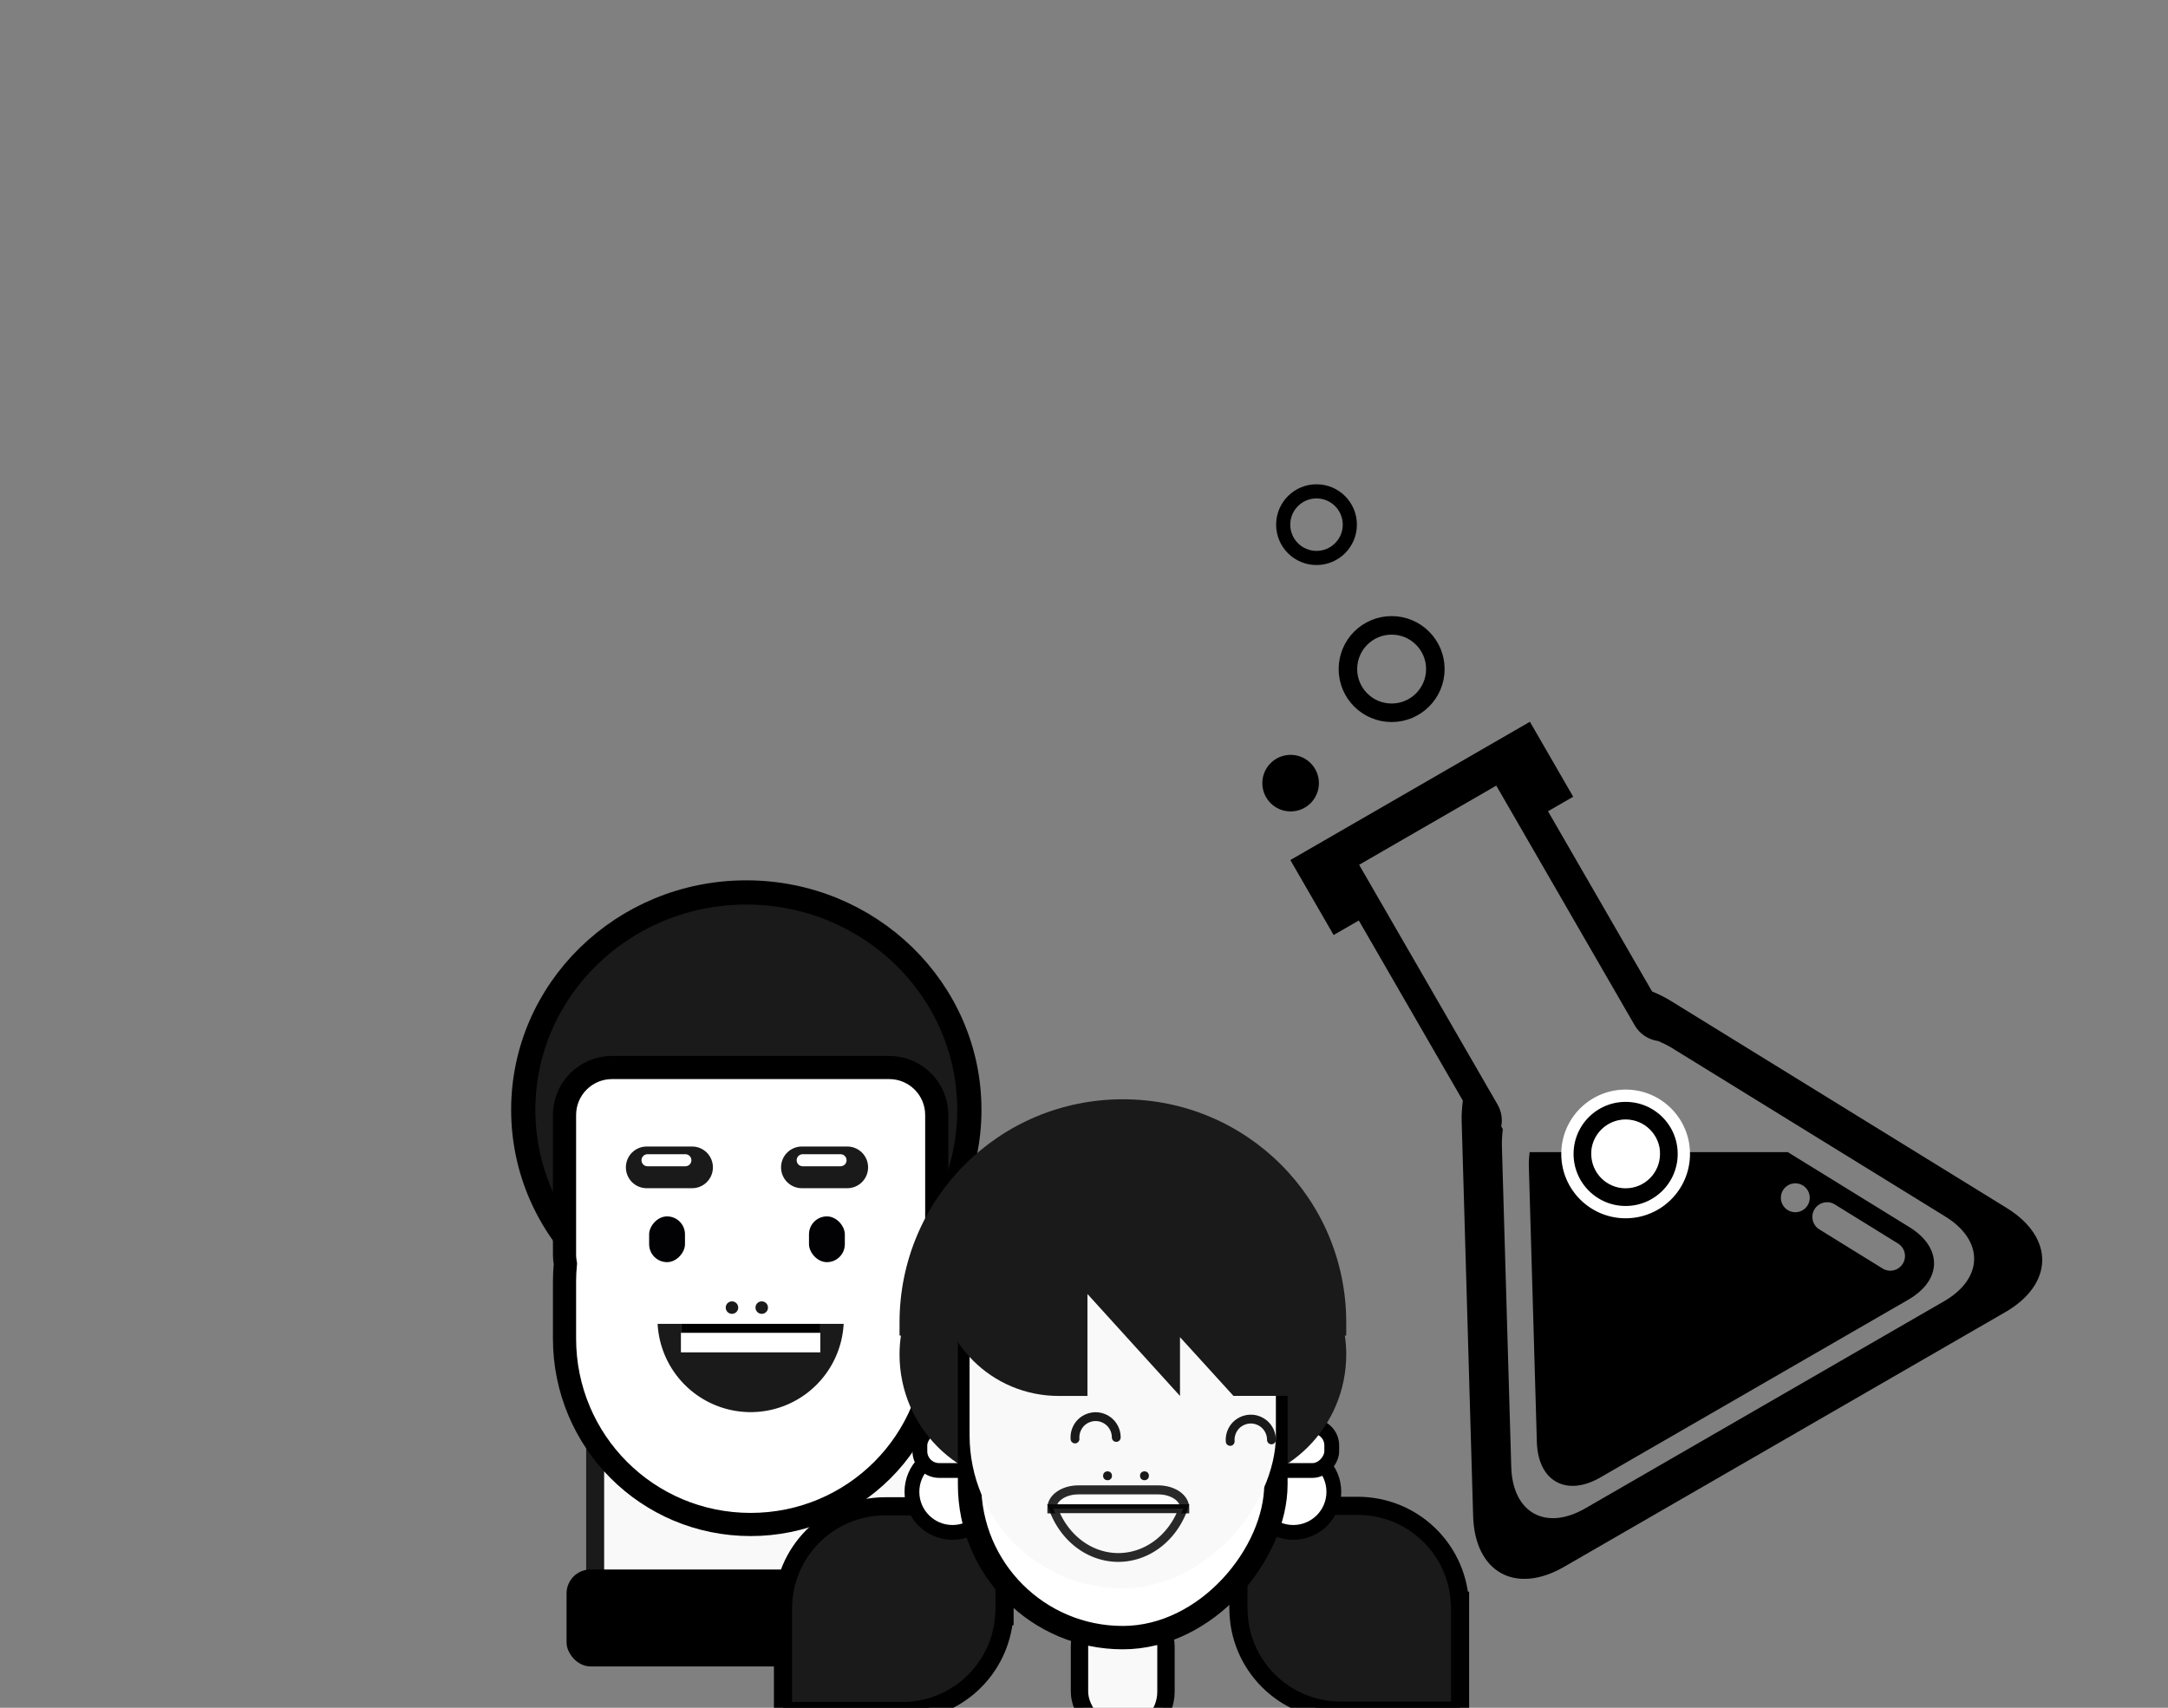 <svg xmlns="http://www.w3.org/2000/svg" xml:space="preserve" id="svg1" version="1.1" viewBox="0 0 1.141 0.899" height="0.899mm" width="1.141mm"><rect x="0" y="0" width="1.141" height="0.899" fill="#808080" stroke="none"/><defs id="defs1"></defs><g transform="translate(-103.926,-199.662)" id="layer1"><g transform="matrix(0.041,0,0,0.041,100.215,192.087)" id="g24"><g transform="translate(1.116,-0.507)" id="g26"><g style="mix-blend-mode:normal" transform="matrix(2.309,0,0,2.309,-104.743,-263.987)" id="g20"><rect ry="5.2779415e-15" y="201.739" x="87.388" height="1.613" width="1.908" id="rect655" style="fill:#f9f9f9;fill-opacity:1;stroke:#1a1a1a;stroke-width:0.1;stroke-dasharray:none"></rect><rect style="fill:#000000;fill-opacity:1;stroke:none;stroke-width:0.025" id="rect681" width="2.279" height="0.539" x="87.229" y="203.292" ry="0.133"></rect><g transform="matrix(0.243,0,0,0.243,140.266,163.823)" id="g2-1"><ellipse ry="4.975" rx="5.103" cy="151.906" cx="-214.147" id="ellipse655-6" style="fill:#1a1a1a;fill-opacity:1;stroke:#000000;stroke-width:0.554;stroke-dasharray:none"></ellipse><path d="m -217.217,150.937 c -0.603,0 -1.089,0.486 -1.089,1.089 v 3.198 c 0,0.07 0.007,0.138 0.02,0.205 -0.013,0.134 -0.02,0.271 -0.02,0.408 v 1.299 c 0,2.359 1.899,4.258 4.258,4.258 2.359,0 4.258,-1.899 4.258,-4.258 v -1.299 c 0,-0.138 -0.007,-0.274 -0.02,-0.408 0.013,-0.066 0.02,-0.135 0.02,-0.205 v -3.198 c 0,-0.603 -0.486,-1.089 -1.089,-1.089 z" style="fill:#ffffff;fill-opacity:1;stroke:#000000;stroke-width:0.53;stroke-dasharray:none" id="rect656-8"></path><rect style="fill:#020204;fill-opacity:1;stroke-width:0.09" id="rect658-5" width="0.82" height="1.047" x="-212.713" y="154.344" ry="0.41"></rect><rect transform="scale(-1,1)" ry="0.41" y="154.344" x="215.55" height="1.047" width="0.82" id="rect659-7" style="fill:#020204;fill-opacity:1;stroke-width:0.09"></rect><path d="m -212.875,152.745 c -0.264,0 -0.477,0.213 -0.477,0.477 0,0.264 0.213,0.477 0.477,0.477 h 1.037 c 0.264,0 0.477,-0.213 0.477,-0.477 0,-0.264 -0.213,-0.477 -0.477,-0.477 z m 0.018,0.176 h 0.866 c 0.077,0 0.138,0.062 0.138,0.138 0,0.077 -0.062,0.138 -0.138,0.138 h -0.866 c -0.077,0 -0.138,-0.062 -0.138,-0.138 0,-0.077 0.062,-0.138 0.138,-0.138 z" style="fill:#1a1a1a;fill-opacity:1;stroke-width:0.114" id="rect663-6"></path><rect ry="0.485" y="153.004" x="-213.211" height="0.97" width="1.837" id="rect665-1" style="opacity:0;fill:#000000;fill-opacity:1;stroke-width:0.11"></rect><circle r="0.143" cy="156.431" cx="-214.475" id="circle672-8" style="opacity:1;fill:#1a1a1a;fill-opacity:1;stroke:none;stroke-width:0.124"></circle><circle style="opacity:1;fill:#1a1a1a;fill-opacity:1;stroke:none;stroke-width:0.124" id="circle673-9" cx="-213.794" cy="156.431" r="0.143"></circle><path id="path676-2" d="m -214.049,158.823 a 2.133,2.133 0 0 1 -2.127,-2.02 h 4.256 a 2.133,2.133 0 0 1 -2.129,2.02 z" style="fill:#1a1a1a;fill-opacity:1;stroke:none;stroke-width:0.042"></path><rect style="fill:#ffffff;fill-opacity:1;stroke:none;stroke-width:0.097" id="rect677-7" width="3.189" height="0.651" x="-215.643" y="156.804" ry="0"></rect><rect ry="0" y="156.804" x="-215.643" height="0.204" width="3.189" id="rect678-9" style="opacity:1;fill:#000000;fill-opacity:1;stroke:none;stroke-width:0.054"></rect><path d="m -216.425,152.745 c -0.264,0 -0.477,0.213 -0.477,0.477 0,0.264 0.213,0.477 0.477,0.477 h 1.037 c 0.264,0 0.477,-0.213 0.477,-0.477 0,-0.264 -0.213,-0.477 -0.477,-0.477 z m 0.018,0.176 h 0.866 c 0.077,0 0.138,0.062 0.138,0.138 0,0.077 -0.062,0.138 -0.138,0.138 h -0.866 c -0.077,0 -0.138,-0.062 -0.138,-0.138 0,-0.077 0.062,-0.138 0.138,-0.138 z" style="fill:#1a1a1a;fill-opacity:1;stroke-width:0.114" id="path682-5"></path></g></g><rect ry="0.555" y="205.843" x="103.253" height="1.696" width="1.11" id="rect580-1" style="fill:#f9f9f9;fill-opacity:1;stroke:#000000;stroke-width:0.223;stroke-linecap:round;stroke-linejoin:round;stroke-dasharray:none;stroke-dashoffset:0;stroke-opacity:1"></rect><path id="path593" d="m 100.976,207.232 c 0.695,0 1.26,-0.534 1.311,-1.216 l 0.004,-8e-5 v -1.413 h -1.315 -0.103 -0.111 c -0.728,0 -1.315,0.586 -1.315,1.315 0,0.004 0,0.01 0,0.014 v 3e-5 1.3 h 1.315 0.058 z" style="fill:#1a1a1a;fill-opacity:1;stroke:#000000;stroke-width:0.233;stroke-linecap:round;stroke-miterlimit:4;stroke-dasharray:none;stroke-opacity:1"></path><path style="fill:#1a1a1a;fill-opacity:1;stroke:#000000;stroke-width:0.233;stroke-linecap:round;stroke-miterlimit:4;stroke-dasharray:none;stroke-opacity:1" d="m 106.823,204.597 c 0.695,0 1.261,0.534 1.311,1.216 l 0.004,8e-5 v 1.413 h -1.315 -0.103 -0.112 c -0.728,0 -1.315,-0.586 -1.315,-1.315 0,-0.004 0,-0.01 0,-0.014 v -3e-5 -1.3 h 1.315 0.058 z" id="path595"></path><circle transform="scale(-1,1)" r="0.521" cy="204.417" cx="-105.997" id="circle595" style="fill:#ffffff;fill-opacity:1;stroke:#000000;stroke-width:0.19;stroke-dasharray:none"></circle><circle transform="scale(-1,1)" style="fill:#ffffff;fill-opacity:1;stroke:#000000;stroke-width:0.19;stroke-dasharray:none" id="circle596" cx="-101.623" cy="204.417" r="0.521"></circle><rect transform="scale(-1,1)" ry="0.247" y="203.574" x="-102.153" height="0.569" width="0.949" id="rect596" style="fill:#ffffff;fill-opacity:1;stroke:#000000;stroke-width:0.19;stroke-linecap:round;stroke-miterlimit:4;stroke-dasharray:none;stroke-opacity:1"></rect><rect transform="scale(-1,1)" style="fill:#ffffff;fill-opacity:1;stroke:#000000;stroke-width:0.19;stroke-linecap:round;stroke-miterlimit:4;stroke-dasharray:none;stroke-opacity:1" id="rect597" width="0.949" height="0.569" x="-106.491" y="203.574" ry="0.247"></rect><path style="fill:#1a1a1a;fill-opacity:1;stroke-width:0.022" d="m 103.81,199.377 c 1.588,0 2.867,1.279 2.867,2.867 v 0.167 h -0.018 c 0.012,0.079 0.018,0.159 0.018,0.241 0,0.931 -0.75,1.681 -1.681,1.681 h -2.372 c -0.931,0 -1.681,-0.75 -1.681,-1.681 0,-0.082 0.006,-0.162 0.018,-0.241 h -0.018 v -0.167 c 0,-1.588 1.279,-2.867 2.867,-2.867 z" id="path597"></path><rect transform="scale(-1,1)" style="fill:#ffffff;fill-opacity:1;stroke:#000000;stroke-width:0.3;stroke-dasharray:none" id="rect598" width="3.932" height="5.772" x="-105.774" y="200.517" ry="1.966"></rect><rect transform="scale(-1,1)" ry="1.966" y="200.517" x="-105.774" height="5.139" width="3.932" id="rect599" style="fill:#f9f9f9;fill-opacity:1;stroke-width:0.014"></rect><path style="fill:#1a1a1a;fill-opacity:1;stroke-width:0.012" d="m 104.633,200.075 c 0.656,0 1.214,0.402 1.443,0.974 h 0.112 v 0.581 1.555 h -0.959 l -0.343,-0.377 -0.343,-0.377 v 0.755 l -0.57,-0.628 -0.618,-0.681 v 1.309 h -0.368 c -0.861,0 -1.555,-0.693 -1.555,-1.555 0,-0.861 0.693,-1.555 1.555,-1.555 z" id="path599"></path><path style="opacity:0.834;fill:#ffffff;fill-opacity:1;stroke:#000000;stroke-width:0.116;stroke-dasharray:none" d="m 104.264,204.392 c 0.188,0 0.34,0.104 0.34,0.234 0,0.002 -8.7e-4,0.006 -8.7e-4,0.01 h -1.704 c 0,-0.002 -8.6e-4,-0.006 -8.6e-4,-0.01 0,-0.129 0.152,-0.234 0.34,-0.234 z" id="path601"></path><path style="opacity:0.834;fill:#f9f9f9;fill-opacity:1;stroke:#000000;stroke-width:0.113;stroke-dasharray:none" d="m 104.584,204.634 a 0.901,1.009 0 0 1 -0.833,0.626 0.901,1.009 0 0 1 -0.833,-0.626 z" id="path603"></path><circle transform="scale(-1,1)" r="0.057" cy="204.211" cx="-103.613" id="circle605" style="fill:#1a1a1a;fill-opacity:1;stroke-width:0.001"></circle><circle transform="scale(-1,1)" style="fill:#1a1a1a;fill-opacity:1;stroke-width:0.001" id="circle606" cx="-104.087" cy="204.211" r="0.057"></circle><path transform="matrix(-0.083,0,0,0.083,-30.618,196.933)" style="fill:none;stroke:#1a1a1a;stroke-width:1.365;stroke-linecap:round;stroke-linejoin:miter;stroke-miterlimit:4;stroke-dasharray:none;stroke-opacity:1" d="m -1642.589,82.136 c -0.01,-0.804 0.304,-1.607 0.851,-2.197 0.547,-0.59 1.323,-0.961 2.126,-1.016 0.914,-0.063 1.849,0.291 2.492,0.944 0.643,0.652 0.985,1.592 0.909,2.505" id="path606"></path><path transform="matrix(-0.083,0,0,0.083,-30.618,196.933)" id="path607" d="m -1618.588,81.758 c -0.01,-0.804 0.304,-1.607 0.851,-2.197 0.547,-0.59 1.323,-0.961 2.126,-1.016 0.914,-0.063 1.849,0.291 2.492,0.944 0.643,0.652 0.985,1.592 0.909,2.505" style="fill:none;stroke:#1a1a1a;stroke-width:1.365;stroke-linecap:round;stroke-linejoin:miter;stroke-miterlimit:4;stroke-dasharray:none;stroke-opacity:1"></path></g><g transform="matrix(0.908,0,0,0.908,11.918,17.11)" id="g25"><g transform="matrix(0.285,0,0,0.285,75.521,189.601)" id="g19"><path d="m 102.73,25.237 2.147,3.719 1.249,-0.721 5.161,8.939 c -0.045,0.351 -0.068,0.699 -0.058,1.038 l 0.568,19.568 c 0.081,2.794 2.096,3.918 4.516,2.521 l 8,-4.619 5.875,-3.392 8,-4.619 c 2.421,-1.398 2.454,-3.704 0.075,-5.172 L 121.6,32.223 c -0.289,-0.178 -0.601,-0.333 -0.929,-0.469 l -5.16,-8.938 1.249,-0.721 -2.147,-3.719 z m 3.412,0.235 6.803,-3.928 6.863,11.887 c 0.259,0.449 0.7,0.723 1.175,0.786 0.238,0.103 0.467,0.216 0.679,0.346 l 13.554,8.359 c 1.935,1.194 1.908,3.07 -0.061,4.206 l -6.507,3.757 -4.779,2.759 -6.507,3.757 c -1.969,1.137 -3.608,0.223 -3.674,-2.05 L 113.224,39.435 c -0.008,-0.276 0.01,-0.558 0.047,-0.844 l -0.079,-0.137 c 0.068,-0.362 0.012,-0.749 -0.188,-1.094 z" style="opacity:1;fill:#000000;stroke:none;stroke-width:2.216;stroke-dasharray:none" id="path17"></path><path d="m 114.602,39.728 c -0.032,0.245 -0.048,0.487 -0.041,0.723 l 0.397,13.657 c 0.057,1.95 1.463,2.734 3.152,1.759 l 5.583,-3.223 4.101,-2.368 5.583,-3.223 c 1.689,-0.975 1.713,-2.585 0.053,-3.609 l -6.025,-3.716 z m 13.176,1.549 a 0.716,0.716 0 0 1 0.716,0.716 0.716,0.716 0 0 1 -0.716,0.716 0.716,0.716 0 0 1 -0.716,-0.716 0.716,0.716 0 0 1 0.716,-0.716 z m 1.55,0.937 a 0.728,0.728 0 0 1 0.408,0.109 l 3.137,1.939 a 0.728,0.728 0 0 1 0.235,1.004 0.728,0.728 0 0 1 -1.002,0.235 l -3.135,-1.939 a 0.728,0.728 0 0 1 -0.237,-1.004 0.728,0.728 0 0 1 0.453,-0.324 0.728,0.728 0 0 1 0.141,-0.019 z" style="opacity:1;fill:#000000;stroke:none;stroke-width:1.547;stroke-dasharray:none" id="path18"></path><path id="path19" d="m 129.354,42.941 3.135,1.941" style="color:#000000;font-style:normal;font-variant:normal;font-weight:normal;font-stretch:normal;font-size:medium;line-height:normal;font-family:sans-serif;font-variant-ligatures:normal;font-variant-position:normal;font-variant-caps:normal;font-variant-numeric:normal;font-variant-alternates:normal;font-variant-east-asian:normal;font-feature-settings:normal;font-variation-settings:normal;text-indent:0;text-align:start;text-decoration-line:none;text-decoration-style:solid;text-decoration-color:#000000;letter-spacing:normal;word-spacing:normal;text-transform:none;writing-mode:lr-tb;direction:ltr;text-orientation:mixed;dominant-baseline:auto;baseline-shift:baseline;text-anchor:start;white-space:normal;shape-padding:0;shape-margin:0;inline-size:0;clip-rule:nonzero;display:inline;overflow:visible;visibility:visible;opacity:0.577;isolation:auto;mix-blend-mode:normal;color-interpolation:sRGB;color-interpolation-filters:linearRGB;solid-color:#000000;solid-opacity:1;vector-effect:none;fill:#000000;fill-opacity:1;fill-rule:nonzero;stroke:none;stroke-linecap:round;stroke-linejoin:miter;stroke-miterlimit:4;stroke-dasharray:none;stroke-dashoffset:0;stroke-opacity:1;-inkscape-stroke:none;color-rendering:auto;image-rendering:auto;shape-rendering:auto;text-rendering:auto;enable-background:accumulate;stop-color:#000000"></path></g><circle r="0.4" cy="195.706" cx="104.803" id="path20" style="opacity:1;fill:#000000;stroke:none;stroke-width:2.1;stroke-linecap:round;stroke-dasharray:none"></circle><circle r="0.618" cy="194.093" cx="106.231" id="path21" style="opacity:1;fill:none;stroke:#000000;stroke-width:0.262;stroke-linecap:round;stroke-dasharray:none"></circle><circle r="0.471" cy="192.051" cx="105.169" id="circle21" style="opacity:1;fill:none;stroke:#000000;stroke-width:0.2;stroke-linecap:round;stroke-dasharray:none"></circle><circle r="0.618" cy="200.949" cx="109.539" id="circle22" style="opacity:1;fill:none;stroke:#000000;stroke-width:0.262;stroke-linecap:round;stroke-dasharray:none"></circle><circle r="0.486" cy="200.949" cx="109.539" id="circle23" style="opacity:1;fill:#ffffff;stroke:none;stroke-width:0.206;stroke-linecap:round;stroke-dasharray:none"></circle><circle r="0.823" cy="200.949" cx="109.539" id="circle24" style="opacity:1;fill:none;stroke:#ffffff;stroke-width:0.174;stroke-linecap:round;stroke-dasharray:none"></circle></g></g></g></svg>
